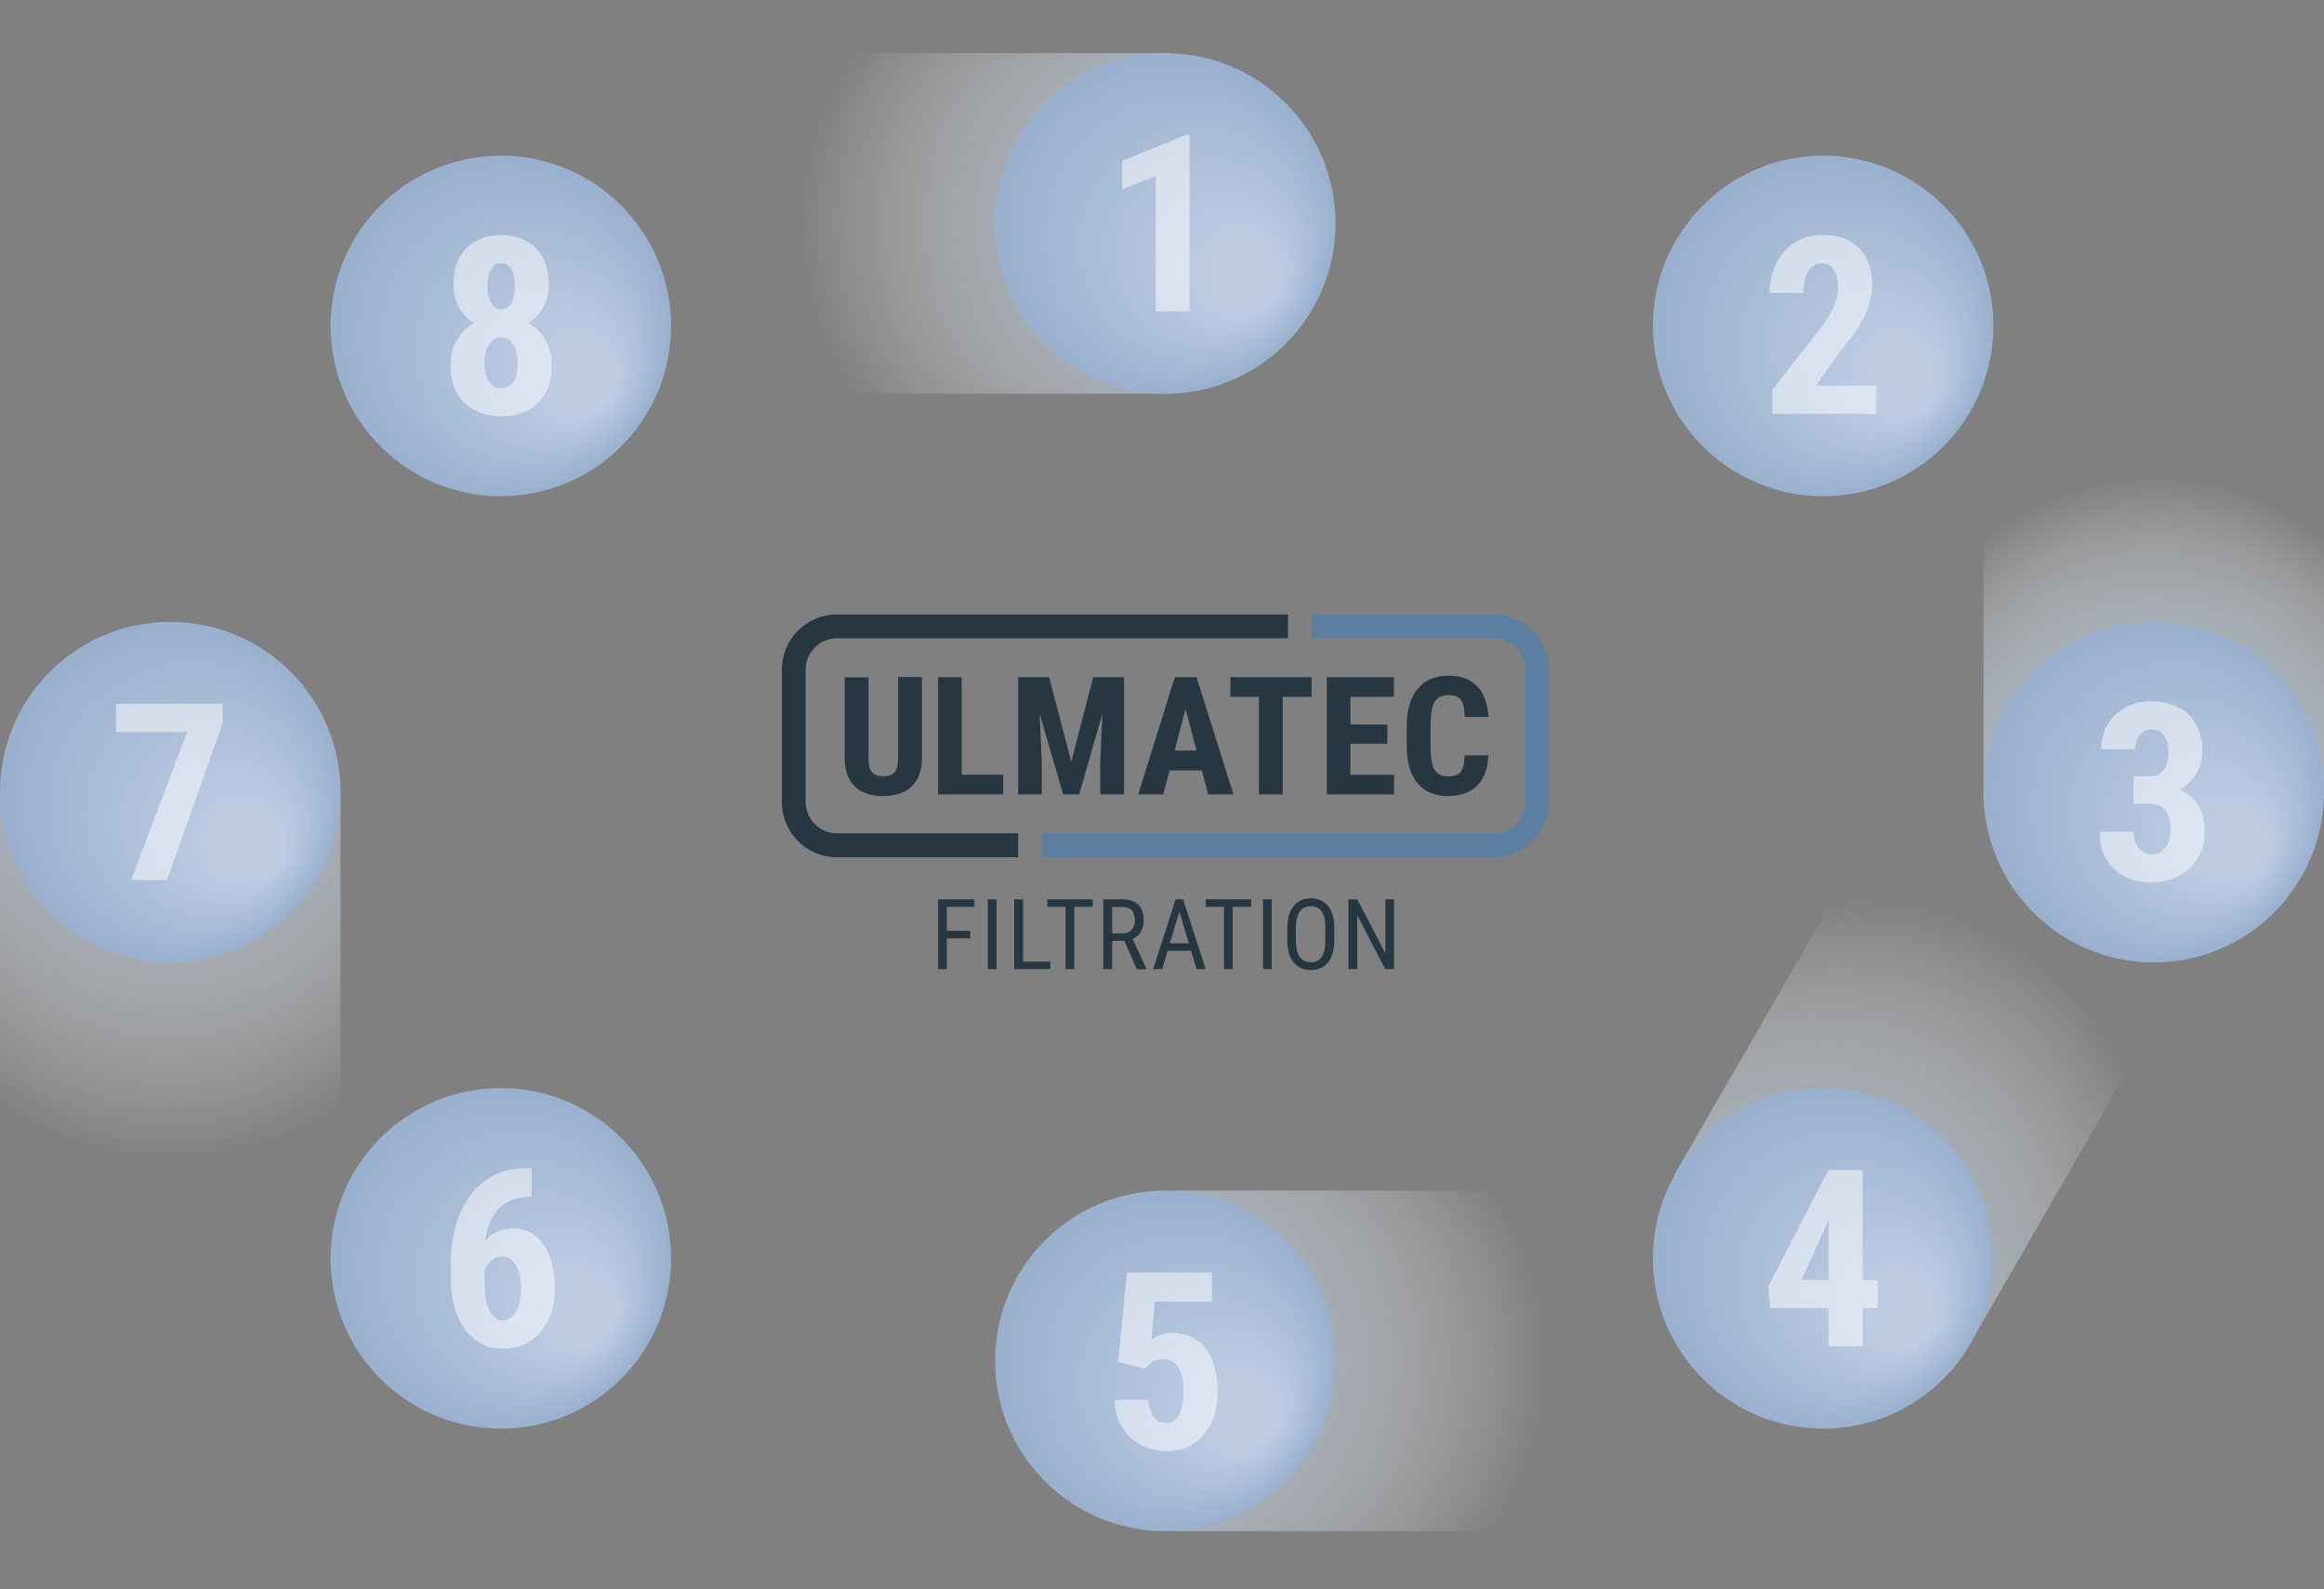 <svg xmlns="http://www.w3.org/2000/svg" xmlns:xlink="http://www.w3.org/1999/xlink" id="Ebene_2" data-name="Ebene 2" viewBox="0 0 1406 961.287"><rect x="0" y="0" width="1406" height="961.287" fill="#808080" stroke="none"/><defs><style>      .cls-1 {        opacity: .5;      }      .cls-2 {        fill: url(#Unbenannter_Verlauf_18-8);      }      .cls-2, .cls-3, .cls-4, .cls-5, .cls-6, .cls-7, .cls-8, .cls-9, .cls-10, .cls-11, .cls-12, .cls-13, .cls-14, .cls-15, .cls-16, .cls-17, .cls-18, .cls-19, .cls-20 {        stroke-width: 0px;      }      .cls-3 {        fill: url(#Unbenannter_Verlauf_18-2);      }      .cls-4 {        fill: url(#Unbenannter_Verlauf_23-2);      }      .cls-5 {        fill: url(#Unbenannter_Verlauf_23-3);      }      .cls-6 {        fill: url(#Unbenannter_Verlauf_18-5);      }      .cls-7 {        fill: url(#Unbenannter_Verlauf_18-4);      }      .cls-8 {        fill: url(#Unbenannter_Verlauf_23-4);      }      .cls-9 {        fill: url(#Unbenannter_Verlauf_18);      }      .cls-10 {        fill: #fff;      }      .cls-11 {        fill: url(#Unbenannter_Verlauf_11);      }      .cls-12 {        fill: url(#Unbenannter_Verlauf_23);      }      .cls-13 {        fill: url(#Unbenannter_Verlauf_18-6);      }      .cls-14 {        fill: url(#Unbenannter_Verlauf_18-3);      }      .cls-15 {        fill: url(#Unbenannter_Verlauf_23-6);      }      .cls-16 {        fill: #273742;      }      .cls-17 {        fill: url(#Unbenannter_Verlauf_23-5);      }      .cls-18 {        fill: #5c7fa1;      }      .cls-19 {        fill: url(#Unbenannter_Verlauf_23-7);      }      .cls-20 {        fill: url(#Unbenannter_Verlauf_18-7);      }    </style><radialGradient id="Unbenannter_Verlauf_23" data-name="Unbenannter Verlauf 23" cx="-49.332" cy="136.043" fx="90.774" fy="136.043" r="140.107" gradientTransform="translate(726.384 -69.869) rotate(-.178) scale(1.591 1.512) skewX(.259)" gradientUnits="userSpaceOnUse"><stop offset="0" stop-color="#9bb2cf"></stop><stop offset=".099" stop-color="#9db3d0" stop-opacity=".975"></stop><stop offset=".221" stop-color="#a4b9d3" stop-opacity=".902"></stop><stop offset=".355" stop-color="#b0c2d9" stop-opacity=".781"></stop><stop offset=".498" stop-color="#c1cfe1" stop-opacity=".612"></stop><stop offset=".648" stop-color="#d7e0ec" stop-opacity=".396"></stop><stop offset=".8" stop-color="#f1f4f8" stop-opacity=".135"></stop><stop offset=".872" stop-color="#fff" stop-opacity="0"></stop></radialGradient><radialGradient id="Unbenannter_Verlauf_23-2" data-name="Unbenannter Verlauf 23" cx="-2394.532" cy="824.043" fx="-2254.426" fy="824.043" gradientTransform="translate(4732.168 2079.878) rotate(.178) scale(1.591 -1.512) skewX(.259)" xlink:href="#Unbenannter_Verlauf_23"></radialGradient><radialGradient id="Unbenannter_Verlauf_23-3" data-name="Unbenannter Verlauf 23" cx="-1967.139" cy="-114.76" fx="-1827.032" fy="-114.76" r="140.107" gradientTransform="translate(2988.727 650.958) rotate(.22) scale(1.283 -1.512) skewX(.168)" xlink:href="#Unbenannter_Verlauf_23"></radialGradient><radialGradient id="Unbenannter_Verlauf_11" data-name="Unbenannter Verlauf 11" cx="-897.002" cy="-1672.463" fx="-756.895" fy="-1672.463" r="140.107" gradientTransform="translate(2831.408 2868.027) rotate(-.178) scale(1.591 1.512) skewX(.259)" gradientUnits="userSpaceOnUse"><stop offset="0" stop-color="#9bb2cf"></stop><stop offset=".163" stop-color="#9cb3cf" stop-opacity=".986"></stop><stop offset=".279" stop-color="#a0b6d1" stop-opacity=".942"></stop><stop offset=".381" stop-color="#a8bcd5" stop-opacity=".866"></stop><stop offset=".474" stop-color="#b3c4da" stop-opacity=".759"></stop><stop offset=".561" stop-color="#c0cfe1" stop-opacity=".621"></stop><stop offset=".644" stop-color="#d1dce9" stop-opacity=".452"></stop><stop offset=".723" stop-color="#e5ebf2" stop-opacity=".25"></stop><stop offset=".798" stop-color="#fcfdfd" stop-opacity=".023"></stop><stop offset=".805" stop-color="#fff" stop-opacity="0"></stop></radialGradient><radialGradient id="Unbenannter_Verlauf_23-4" data-name="Unbenannter Verlauf 23" cx="-1069.23" cy="-472.463" fx="-929.124" fy="-472.463" gradientTransform="translate(1891.155 -92.71) rotate(.178) scale(1.591 -1.512) skewX(.259)" xlink:href="#Unbenannter_Verlauf_23"></radialGradient><radialGradient id="Unbenannter_Verlauf_23-5" data-name="Unbenannter Verlauf 23" cx="-240.921" cy="-304.888" fx="-100.814" fy="-304.888" r="140.107" gradientTransform="translate(704.416 -147.46) rotate(.178) scale(1.591 -1.512) skewX(.259)" xlink:href="#Unbenannter_Verlauf_23"></radialGradient><radialGradient id="Unbenannter_Verlauf_23-6" data-name="Unbenannter Verlauf 23" cx="-1342.733" cy="-1286.076" fx="-1202.626" fy="-1286.076" r="140.107" gradientTransform="translate(3404.929 2579.69) rotate(-.178) scale(1.591 1.512) skewX(.259)" xlink:href="#Unbenannter_Verlauf_23"></radialGradient><radialGradient id="Unbenannter_Verlauf_23-7" data-name="Unbenannter Verlauf 23" cx="375.69" cy="-658.345" fx="515.797" fy="-658.345" r="140.106" gradientTransform="translate(545.07 1143.404) rotate(-.202) scale(1.399 1.512) skewX(.209)" xlink:href="#Unbenannter_Verlauf_23"></radialGradient><radialGradient id="Unbenannter_Verlauf_18" data-name="Unbenannter Verlauf 18" cx="705" cy="135.159" fx="766.066" fy="175.724" r="103" gradientUnits="userSpaceOnUse"><stop offset=".2" stop-color="#bdcce3"></stop><stop offset="1" stop-color="#99b0ce"></stop></radialGradient><radialGradient id="Unbenannter_Verlauf_18-2" data-name="Unbenannter Verlauf 18" cy="823.159" fy="863.724" xlink:href="#Unbenannter_Verlauf_18"></radialGradient><radialGradient id="Unbenannter_Verlauf_18-3" data-name="Unbenannter Verlauf 18" cx="1103" cy="197.159" fx="1164.066" fy="237.724" xlink:href="#Unbenannter_Verlauf_18"></radialGradient><radialGradient id="Unbenannter_Verlauf_18-4" data-name="Unbenannter Verlauf 18" cx="303" cy="197.159" fx="364.066" fy="237.724" xlink:href="#Unbenannter_Verlauf_18"></radialGradient><radialGradient id="Unbenannter_Verlauf_18-5" data-name="Unbenannter Verlauf 18" cx="303" cy="761.159" fx="364.066" fy="801.724" xlink:href="#Unbenannter_Verlauf_18"></radialGradient><radialGradient id="Unbenannter_Verlauf_18-6" data-name="Unbenannter Verlauf 18" cx="1103" cy="761.159" fx="1164.066" fy="801.724" xlink:href="#Unbenannter_Verlauf_18"></radialGradient><radialGradient id="Unbenannter_Verlauf_18-7" data-name="Unbenannter Verlauf 18" cx="1303" cy="479.159" fx="1364.066" fy="519.724" xlink:href="#Unbenannter_Verlauf_18"></radialGradient><radialGradient id="Unbenannter_Verlauf_18-8" data-name="Unbenannter Verlauf 18" cx="103" cy="479.159" fx="164.066" fy="519.724" xlink:href="#Unbenannter_Verlauf_18"></radialGradient></defs><g id="Ebene_1-2" data-name="Ebene 1"><rect class="cls-12" x="428" y="32.159" width="280" height="206"></rect><rect class="cls-4" x="711" y="720.159" width="280" height="206" transform="translate(1702 1646.319) rotate(180)"></rect><rect class="cls-5" x="284.627" y="712.623" width="225.854" height="206" transform="translate(334.035 1720.75) rotate(-150)"></rect><rect class="cls-11" x="1163" y="240.159" width="280" height="206" transform="translate(1646.159 -959.841) rotate(90)"></rect><rect class="cls-8" x="-37" y="514.159" width="280" height="206" transform="translate(-514.159 720.159) rotate(-90)"></rect><rect class="cls-17" x="96" y="210.159" width="280" height="206" transform="translate(-153.204 360.962) rotate(-60)"></rect><rect class="cls-15" x="1032" y="538.159" width="280" height="206" transform="translate(2313.261 -53.242) rotate(120)"></rect><rect class="cls-19" x="869.014" y="42.384" width="246.246" height="206" transform="translate(154.397 -405.674) rotate(25)"></rect><g><path class="cls-16" d="m557.733,409.61v49.104c-.092,7.384-2.123,13.015-6.092,16.891s-9.692,5.907-17.168,5.907c-7.569,0-13.384-1.938-17.445-5.907-3.969-3.969-6-9.692-6-17.168v-48.735h14.399v48.643c0,4.061.646,6.923,1.938,8.584,1.292,1.754,3.692,2.584,7.015,2.584s5.723-.831,7.015-2.584c1.292-1.661,1.938-4.523,1.938-8.399v-49.012h14.399v.092Z"></path><path class="cls-16" d="m581.823,468.591h25.106v11.907h-39.413v-70.888h14.307v58.981h0Z"></path><path class="cls-16" d="m634.712,409.61l13.384,51.227,13.291-51.227h18.645v70.888h-14.399v-19.199l1.292-29.536-14.03,48.735h-9.692l-14.214-48.735,1.292,29.536v19.199h-14.307v-70.888h18.737Z"></path><path class="cls-16" d="m727.106,466.006h-19.476l-3.877,14.491h-15.137l22.152-70.888h13.107l22.337,70.888h-15.322l-3.784-14.491Zm-16.43-11.999h13.199l-6.646-25.291-6.553,25.291Z"></path><path class="cls-16" d="m793.563,421.517h-17.537v58.981h-14.399v-58.981h-17.26v-11.907h49.104v11.907h.092Z"></path><path class="cls-16" d="m839.345,449.854h-22.337v18.829h26.398v11.815h-40.705v-70.888h40.613v11.907h-26.306v16.707h22.337v11.63h0Z"></path><path class="cls-16" d="m900.448,456.869c-.369,8.123-2.584,14.214-6.83,18.368s-10.061,6.277-17.722,6.277c-8.03,0-14.122-2.677-18.46-7.938-4.246-5.261-6.369-12.83-6.369-22.522v-11.907c0-9.692,2.215-17.26,6.646-22.522s10.522-7.938,18.368-7.938c7.753,0,13.568,2.123,17.63,6.461,4.061,4.338,6.276,10.522,6.83,18.553h-14.399c-.092-4.984-.923-8.492-2.308-10.338-1.385-1.938-3.969-2.861-7.753-2.861s-6.553,1.292-8.123,4.061c-1.569,2.677-2.4,7.107-2.492,13.199v13.384c0,7.015.831,11.907,2.4,14.491,1.569,2.584,4.246,3.969,8.123,3.969,3.784,0,6.369-.923,7.753-2.769s2.215-5.169,2.4-9.969h14.307Z"></path></g><path class="cls-18" d="m903.679,518.526h-273.397v-14.399h273.397c10.43,0,18.922-8.492,18.922-18.922v-80.21c0-10.43-8.492-18.922-18.922-18.922h-110.116v-14.491h110.116c18.368,0,33.321,14.953,33.321,33.321v80.21c.092,18.46-14.861,33.413-33.321,33.413Z"></path><path class="cls-16" d="m615.975,518.526h-109.654c-18.368,0-33.321-14.953-33.321-33.321v-80.21c0-18.368,14.953-33.321,33.321-33.321h272.936v14.399h-272.936c-10.43,0-18.922,8.492-18.922,18.922v80.118c0,10.43,8.492,18.922,18.922,18.922h109.654v14.491h0Z"></path><g><path class="cls-16" d="m586.992,567.538h-14.214v18.645h-5.261v-42.182h21.968v4.523h-16.707v14.491h14.214v4.523Z"></path><path class="cls-16" d="m602.868,586.183h-5.261v-42.182h5.261v42.182Z"></path><path class="cls-16" d="m618.929,581.66h16.522v4.523h-21.875v-42.182h5.353v37.659h0Z"></path><path class="cls-16" d="m661.018,548.524h-11.076v37.659h-5.261v-37.659h-11.076v-4.523h27.506v4.523h-.092Z"></path><path class="cls-16" d="m680.217,569.107h-7.384v17.076h-5.353v-42.182h11.815c4.154,0,7.292,1.108,9.415,3.231,2.123,2.123,3.231,5.353,3.231,9.507,0,2.584-.554,4.892-1.754,6.83-1.108,1.938-2.769,3.415-4.892,4.43l8.215,17.906v.369h-5.723l-7.569-17.168Zm-7.476-4.523h6.461c2.215,0,3.969-.738,5.353-2.123,1.292-1.477,2.031-3.323,2.031-5.723,0-5.446-2.492-8.123-7.384-8.123h-6.369v15.968h-.092Z"></path><path class="cls-16" d="m720.553,575.107h-14.214l-3.231,11.076h-5.446l13.568-42.182h4.523l13.661,42.182h-5.446l-3.415-11.076Zm-12.83-4.523h11.538l-5.723-19.199-5.815,19.199Z"></path><path class="cls-16" d="m756.827,548.524h-11.076v37.659h-5.261v-37.659h-11.076v-4.523h27.506v4.523h-.092Z"></path><path class="cls-16" d="m769.38,586.183h-5.261v-42.182h5.261v42.182Z"></path><path class="cls-16" d="m807.224,568.738c0,5.723-1.2,10.153-3.692,13.291s-5.907,4.707-10.43,4.707c-4.338,0-7.753-1.477-10.338-4.523-2.492-3.046-3.877-7.292-3.969-12.83v-7.938c0-5.63,1.292-10.061,3.784-13.291s6-4.8,10.43-4.8,7.938,1.569,10.43,4.615c2.492,3.046,3.784,7.476,3.784,13.107v7.661Zm-5.354-7.384c0-4.43-.738-7.753-2.215-9.969-1.477-2.215-3.692-3.231-6.738-3.231-2.954,0-5.169,1.108-6.646,3.323-1.477,2.215-2.215,5.446-2.308,9.692v7.569c0,4.338.738,7.569,2.215,9.876,1.477,2.215,3.692,3.415,6.738,3.415,2.954,0,5.169-1.015,6.646-3.138,1.385-2.123,2.215-5.261,2.215-9.599v-7.938h.092Z"></path><path class="cls-16" d="m843.406,586.183h-5.353l-16.891-32.49v32.49h-5.353v-42.182h5.353l16.983,32.675v-32.675h5.261v42.182h0Z"></path></g><circle class="cls-9" cx="705" cy="135.159" r="103"></circle><g class="cls-1"><path class="cls-10" d="m719.732,81.474v106.86h-20.508v-81.665l-20.361,7.837v-17.139l38.672-15.894h2.197Z"></path></g><circle class="cls-3" cx="705" cy="823.159" r="103"></circle><g class="cls-1"><path class="cls-10" d="m692.854,827.994l-16.406-4.102,5.346-54.199h51.49v17.578h-34.645l-1.977,22.925c1.122-.78,2.794-1.635,5.017-2.563,2.222-.927,4.698-1.392,7.435-1.392,4.441,0,8.36.806,11.755,2.417,3.394,1.611,6.263,3.955,8.606,7.031s4.125,6.837,5.346,11.279c1.221,4.444,1.832,9.474,1.832,15.088,0,4.737-.636,9.254-1.904,13.55-1.271,4.297-3.223,8.105-5.859,11.426-2.637,3.321-5.896,5.945-9.778,7.873-3.882,1.929-8.46,2.894-13.733,2.894-3.955,0-7.764-.685-11.426-2.051s-6.957-3.405-9.887-6.116c-2.93-2.709-5.273-5.98-7.031-9.814-1.758-3.832-2.637-8.214-2.637-13.146h20.287c.244,2.882.817,5.372,1.722,7.471.903,2.1,2.111,3.725,3.626,4.871,1.512,1.147,3.27,1.721,5.273,1.721s3.698-.5,5.09-1.502c1.392-1,2.502-2.404,3.332-4.211.83-1.806,1.429-3.918,1.795-6.336.366-2.416.549-5.017.549-7.8,0-2.831-.244-5.395-.732-7.69-.488-2.295-1.244-4.271-2.27-5.933-1.025-1.659-2.357-2.93-3.992-3.809-1.637-.879-3.528-1.318-5.676-1.318-3.029,0-5.287.622-6.775,1.868-1.49,1.244-2.746,2.576-3.771,3.991Z"></path></g><circle class="cls-14" cx="1103" cy="197.159" r="103"></circle><g class="cls-1"><path class="cls-10" d="m1135.092,233.269v17.065h-62.842v-14.575l28.857-36.694c2.783-3.809,4.955-7.178,6.518-10.107s2.686-5.554,3.369-7.874c.684-2.318,1.025-4.528,1.025-6.628,0-3.124-.365-5.823-1.098-8.093s-1.82-4.028-3.26-5.273c-1.441-1.245-3.211-1.868-5.311-1.868-2.539,0-4.639.782-6.299,2.344-1.66,1.563-2.893,3.699-3.698,6.409s-1.208,5.775-1.208,9.192h-20.582c0-6.347,1.307-12.195,3.919-17.542,2.611-5.347,6.299-9.595,11.06-12.744s10.484-4.724,17.176-4.724c6.492,0,11.962,1.221,16.406,3.662,4.441,2.442,7.8,5.921,10.07,10.437,2.271,4.517,3.406,9.924,3.406,16.223,0,3.516-.465,6.947-1.393,10.291-.928,3.345-2.246,6.665-3.955,9.961s-3.82,6.654-6.335,10.071c-2.516,3.418-5.31,6.958-8.386,10.62l-13.916,19.849h36.475Z"></path></g><circle class="cls-7" cx="303" cy="197.159" r="103"></circle><g class="cls-1"><path class="cls-10" d="m333.773,221.037c0,6.738-1.308,12.391-3.919,16.956-2.612,4.566-6.226,8.009-10.84,10.327s-9.851,3.479-15.71,3.479-11.109-1.161-15.747-3.479c-4.64-2.318-8.302-5.761-10.986-10.327-2.687-4.565-4.028-10.217-4.028-16.956,0-4.541.756-8.617,2.271-12.231,1.513-3.613,3.649-6.738,6.408-9.375,2.758-2.637,6.006-4.651,9.741-6.042s7.801-2.087,12.195-2.087c5.907,0,11.181,1.221,15.82,3.662,4.638,2.442,8.264,5.885,10.876,10.327,2.611,4.444,3.919,9.693,3.919,15.747Zm-1.758-48.999c0,5.469-1.222,10.279-3.662,14.429-2.442,4.151-5.823,7.397-10.145,9.741s-9.29,3.516-14.904,3.516c-5.665,0-10.683-1.172-15.052-3.516-4.37-2.344-7.776-5.59-10.217-9.741-2.442-4.149-3.662-8.959-3.662-14.429,0-6.445,1.232-11.889,3.698-16.333,2.465-4.442,5.871-7.812,10.218-10.107,4.345-2.294,9.325-3.442,14.941-3.442s10.595,1.148,14.941,3.442c4.345,2.296,7.738,5.665,10.181,10.107,2.44,4.444,3.662,9.888,3.662,16.333Zm-18.823,47.534c0-3.223-.403-5.98-1.209-8.276-.806-2.294-1.966-4.052-3.479-5.273-1.515-1.22-3.296-1.831-5.347-1.831s-3.821.611-5.311,1.831c-1.49,1.221-2.649,2.979-3.479,5.273-.831,2.296-1.245,5.054-1.245,8.276,0,3.125.402,5.812,1.208,8.057.806,2.247,1.978,3.992,3.516,5.237s3.356,1.868,5.457,1.868,3.893-.623,5.383-1.868c1.489-1.245,2.611-2.99,3.369-5.237.757-2.245,1.136-4.931,1.136-8.057Zm-1.685-46.509c0-2.783-.306-5.211-.916-7.288-.611-2.075-1.514-3.686-2.71-4.834-1.197-1.146-2.746-1.721-4.65-1.721-1.808,0-3.333.549-4.578,1.648s-2.173,2.686-2.783,4.761c-.611,2.076-.915,4.554-.915,7.434,0,2.783.304,5.226.915,7.324.61,2.1,1.538,3.748,2.783,4.944,1.245,1.197,2.795,1.794,4.651,1.794s3.38-.597,4.577-1.794c1.196-1.196,2.099-2.844,2.71-4.944.61-2.099.916-4.541.916-7.324Z"></path></g><circle class="cls-6" cx="303" cy="761.159" r="103"></circle><g class="cls-1"><path class="cls-10" d="m318.905,706.522h2.71v17.432h-.952c-4.64,0-8.68.794-12.122,2.38-3.442,1.588-6.299,3.883-8.569,6.885-2.271,3.004-3.968,6.617-5.09,10.84-1.124,4.225-1.685,8.949-1.685,14.173v17.944c0,3.711.256,6.983.769,9.814.513,2.832,1.27,5.189,2.271,7.068,1,1.88,2.172,3.284,3.516,4.211,1.343.928,2.82,1.392,4.432,1.392,1.659,0,3.173-.487,4.541-1.465,1.366-.976,2.538-2.331,3.516-4.065.976-1.732,1.721-3.759,2.233-6.078.513-2.318.77-4.895.77-7.728s-.27-5.431-.806-7.8c-.538-2.368-1.295-4.406-2.271-6.116-.978-1.708-2.161-3.04-3.553-3.991-1.392-.953-2.942-1.429-4.65-1.429-2.49,0-4.614.745-6.372,2.233-1.758,1.49-3.102,3.395-4.028,5.713-.929,2.32-1.441,4.75-1.538,7.288l-6.152-4.395c.194-3.71.89-7.214,2.087-10.511,1.196-3.295,2.844-6.262,4.944-8.898,2.099-2.637,4.614-4.699,7.544-6.189,2.93-1.488,6.226-2.233,9.888-2.233,4.198,0,7.897.952,11.096,2.856,3.197,1.904,5.859,4.518,7.983,7.837,2.124,3.321,3.71,7.153,4.761,11.499,1.05,4.347,1.575,9.009,1.575,13.989,0,5.177-.732,9.986-2.197,14.429-1.465,4.443-3.541,8.326-6.226,11.646-2.687,3.321-5.945,5.909-9.778,7.764-3.834,1.854-8.143,2.783-12.927,2.783-4.884,0-9.291-1.025-13.221-3.076-3.931-2.051-7.3-4.968-10.107-8.753-2.809-3.783-4.943-8.264-6.408-13.439-1.465-5.175-2.197-10.888-2.197-17.139v-8.276c0-8.593,1-16.467,3.003-23.62,2.001-7.152,4.968-13.342,8.898-18.567,3.93-5.224,8.764-9.265,14.502-12.122,5.737-2.855,12.342-4.284,19.812-4.284Z"></path></g><circle class="cls-13" cx="1103" cy="761.159" r="103"></circle><g class="cls-1"><path class="cls-10" d="m1135.971,774.197v17.065h-65.113l-.951-13.403,36.254-70.166h16.26l-16.625,31.201-15.82,35.303h45.996Zm-9.082-66.504v106.641h-20.582v-106.641h20.582Z"></path></g><circle class="cls-20" cx="1303" cy="479.159" r="103"></circle><g class="cls-1"><path class="cls-10" d="m1290.707,486.192v-11.206h13.33c5.027,0,9.398.648,13.109,1.941,3.711,1.294,6.799,3.162,9.266,5.603,2.465,2.442,4.309,5.335,5.529,8.679,1.221,3.346,1.832,7.068,1.832,11.17,0,4.98-.832,9.424-2.49,13.33-1.661,3.907-3.98,7.203-6.959,9.888-2.979,2.687-6.445,4.724-10.4,6.116-3.955,1.391-8.252,2.087-12.891,2.087-3.857,0-7.629-.611-11.315-1.831-3.688-1.22-6.995-3.1-9.925-5.64-2.93-2.538-5.249-5.737-6.957-9.595-1.711-3.856-2.564-8.423-2.564-13.696h20.508c0,2.637.477,4.993,1.429,7.067.952,2.076,2.233,3.699,3.845,4.871s3.443,1.758,5.494,1.758c2.391,0,4.467-.609,6.225-1.831,1.758-1.22,3.101-2.93,4.029-5.127.926-2.197,1.391-4.735,1.391-7.617,0-3.809-.488-6.872-1.465-9.192-.977-2.318-2.393-4.027-4.248-5.127-1.855-1.098-4.102-1.647-6.738-1.647h-10.033Zm0-16.626h10.033c2.539,0,4.639-.597,6.299-1.794,1.66-1.196,2.881-2.904,3.662-5.127.781-2.221,1.172-4.821,1.172-7.8,0-2.637-.365-4.968-1.098-6.995-.732-2.025-1.857-3.637-3.369-4.834-1.515-1.196-3.419-1.794-5.713-1.794-1.758,0-3.406.476-4.944,1.428s-2.747,2.333-3.626,4.138c-.879,1.807-1.318,3.955-1.318,6.445h-20.58c0-5.859,1.329-10.961,3.991-15.308,2.661-4.345,6.263-7.727,10.804-10.144s9.568-3.625,15.088-3.625c6.199,0,11.645,1.148,16.332,3.442,4.688,2.296,8.35,5.702,10.986,10.217,2.637,4.517,3.955,10.096,3.955,16.736,0,3.418-.635,6.702-1.904,9.851s-3.138,5.995-5.603,8.533c-2.466,2.54-5.445,4.541-8.936,6.006-3.491,1.465-7.46,2.197-11.901,2.197h-13.33v-11.572Z"></path></g><circle class="cls-2" cx="103" cy="479.159" r="103"></circle><g class="cls-1"><path class="cls-10" d="m134.726,425.694v11.719l-33.691,94.922h-21.68l33.838-89.575h-42.92v-17.065h64.453Z"></path></g></g></svg>